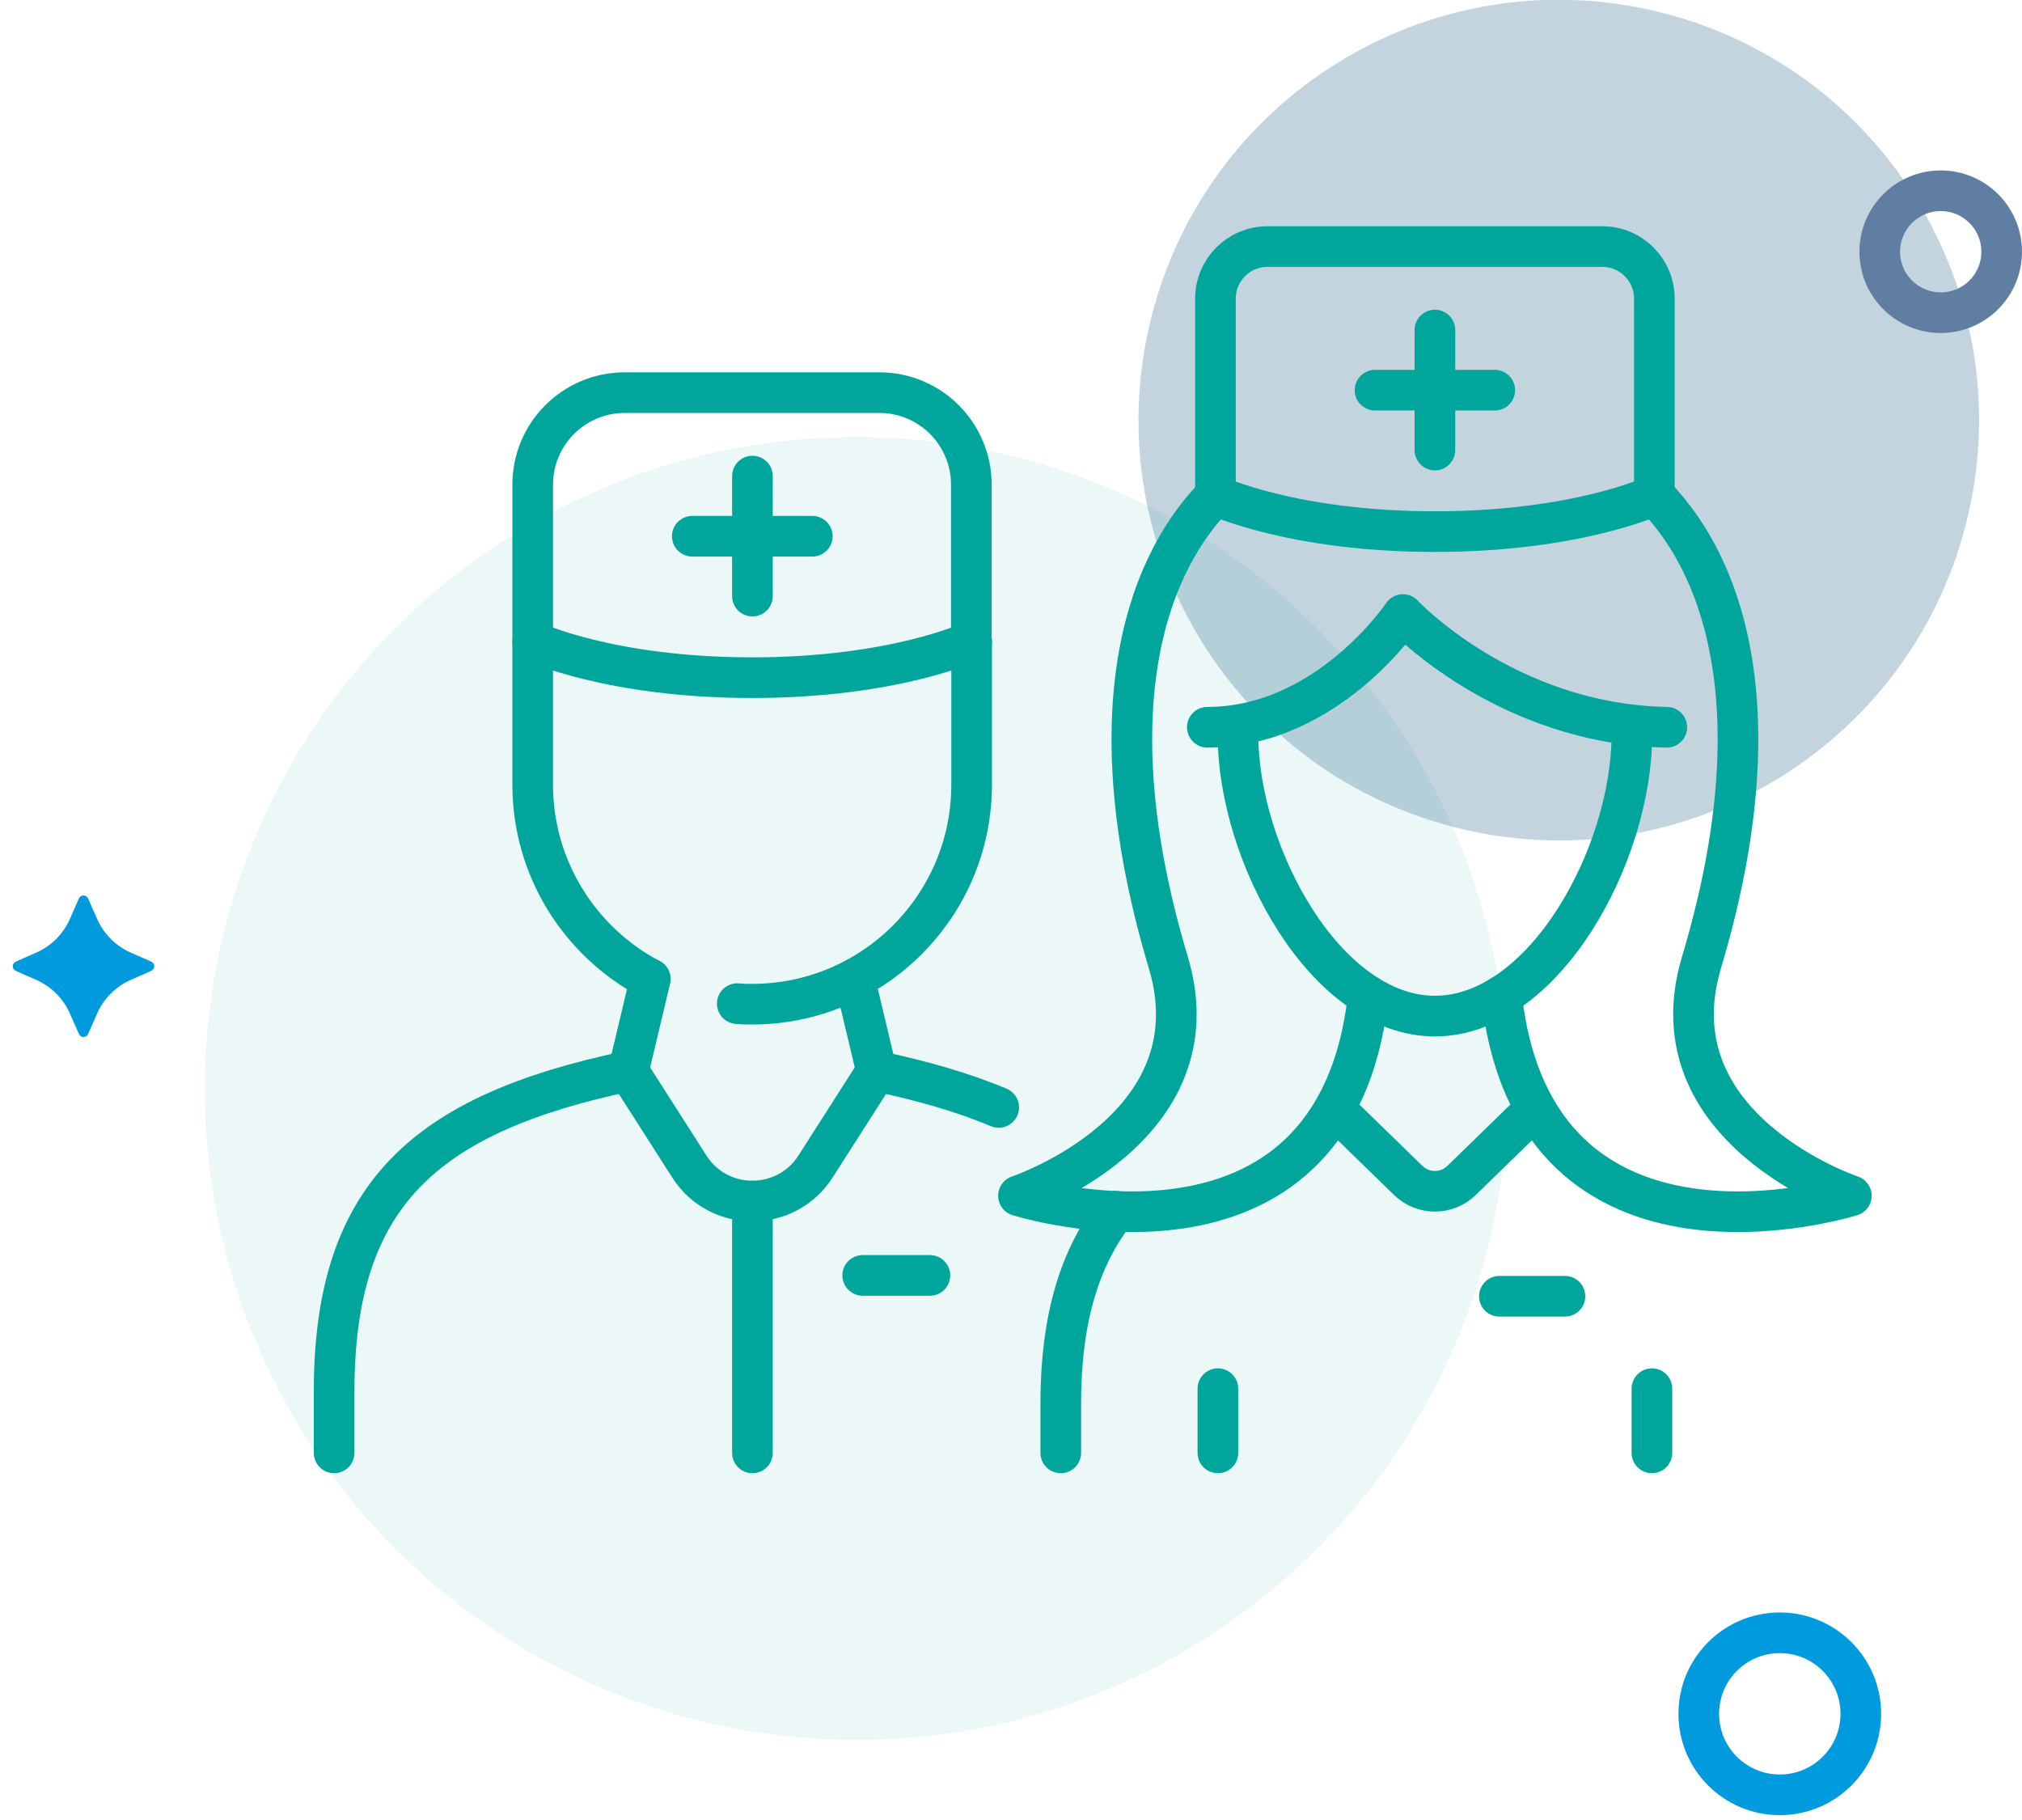 <svg width="130" height="117" viewBox="0 0 130 117" fill="none" xmlns="http://www.w3.org/2000/svg">
<g clip-path="url(#clip0_106_99)">
<path d="M78.412 104.723C97.603 91.818 102.698 65.798 89.793 46.607C76.887 27.416 50.868 22.321 31.677 35.227C12.486 48.132 7.391 74.151 20.296 93.342C33.202 112.533 59.221 117.629 78.412 104.723Z" fill="#00A69C" fill-opacity="0.08"/>
<path d="M126.523 33.172C129.928 18.645 120.911 4.108 106.384 0.703C91.857 -2.701 77.32 6.315 73.916 20.843C70.511 35.37 79.528 49.906 94.055 53.311C108.582 56.715 123.118 47.699 126.523 33.172Z" fill="#0A4D7B" fill-opacity="0.24"/>
<path d="M124.774 20.101C126.939 20.101 128.693 18.346 128.693 16.182C128.693 14.017 126.939 12.263 124.774 12.263C122.61 12.263 120.855 14.017 120.855 16.182C120.855 18.346 122.61 20.101 124.774 20.101Z" stroke="#607EA1" stroke-width="2.613" stroke-linecap="round" stroke-linejoin="round"/>
<path d="M114.427 115.382C117.304 115.382 119.636 113.05 119.636 110.173C119.636 107.297 117.304 104.965 114.427 104.965C111.551 104.965 109.219 107.297 109.219 110.173C109.219 113.05 111.551 115.382 114.427 115.382Z" stroke="#009ADE" stroke-width="2.613" stroke-linecap="round" stroke-linejoin="round"/>
<path d="M8.382 63.004L9.724 62.411C9.985 62.289 9.985 61.941 9.724 61.819L8.382 61.227C7.442 60.809 6.675 60.042 6.257 59.102L5.665 57.761C5.543 57.499 5.195 57.499 5.073 57.761L4.481 59.102C4.063 60.042 3.296 60.809 2.356 61.227L1.014 61.819C0.753 61.941 0.753 62.289 1.014 62.411L2.356 63.004C3.296 63.422 4.063 64.188 4.481 65.129L5.073 66.47C5.195 66.731 5.543 66.731 5.665 66.47L6.257 65.129C6.675 64.188 7.442 63.422 8.382 63.004Z" fill="#009ADE"/>
<path d="M78.301 89.271V93.399" stroke="#00A69C" stroke-width="2.613" stroke-linecap="round" stroke-linejoin="round"/>
<path d="M98.611 71.365L93.978 75.876C93.02 76.817 91.487 76.817 90.529 75.876L85.895 71.365" stroke="#00A69C" stroke-width="2.613" stroke-linecap="round" stroke-linejoin="round"/>
<path d="M106.206 89.271V93.399" stroke="#00A69C" stroke-width="2.613" stroke-linecap="round" stroke-linejoin="round"/>
<path d="M104.918 47.205C104.918 54.974 99.257 65.32 92.254 65.32C85.252 65.32 79.591 54.974 79.591 47.205" stroke="#00A69C" stroke-width="2.613" stroke-linecap="round" stroke-linejoin="round"/>
<path d="M77.622 46.752C85.356 46.752 90.198 39.506 90.198 39.506C90.198 39.506 96.782 46.56 107.164 46.752" stroke="#00A69C" stroke-width="2.613" stroke-linecap="round" stroke-linejoin="round"/>
<path d="M78.145 31.841C73.268 36.823 70.533 46.578 75.114 61.871C78.319 72.584 65.481 76.869 65.481 76.869C65.481 76.869 85.826 83.296 87.969 64.014" stroke="#00A69C" stroke-width="2.613" stroke-linecap="round" stroke-linejoin="round"/>
<path d="M106.363 31.841C111.24 36.823 113.975 46.578 109.394 61.871C106.189 72.584 119.027 76.869 119.027 76.869C119.027 76.869 98.682 83.296 96.539 64.014" stroke="#00A69C" stroke-width="2.613" stroke-linecap="round" stroke-linejoin="round"/>
<path d="M71.735 77.862C71.003 78.802 70.394 79.813 69.888 80.945C68.739 83.505 68.199 86.588 68.199 90.264V93.399" stroke="#00A69C" stroke-width="2.613" stroke-linecap="round" stroke-linejoin="round"/>
<path d="M96.399 83.331H100.615" stroke="#00A69C" stroke-width="2.613" stroke-linecap="round" stroke-linejoin="round"/>
<path d="M106.363 31.841C106.363 31.841 101.416 34.175 92.254 34.175C83.092 34.175 78.145 31.841 78.145 31.841V19.195C78.145 17.349 79.643 15.851 81.489 15.851H103.019C104.865 15.851 106.363 17.349 106.363 19.195V31.841Z" stroke="#00A69C" stroke-width="2.613" stroke-linecap="round" stroke-linejoin="round"/>
<path d="M92.254 21.216V28.933" stroke="#00A69C" stroke-width="2.613" stroke-linecap="round" stroke-linejoin="round"/>
<path d="M88.403 25.083H96.102" stroke="#00A69C" stroke-width="2.613" stroke-linecap="round" stroke-linejoin="round"/>
<path d="M62.467 41.23C62.467 41.23 57.52 43.564 48.358 43.564C39.196 43.564 34.249 41.23 34.249 41.23V31.162C34.249 27.887 36.897 25.24 40.171 25.24H56.528C59.802 25.24 62.45 27.887 62.45 31.162V41.23H62.467Z" stroke="#00A69C" stroke-width="2.613" stroke-linecap="round" stroke-linejoin="round"/>
<path d="M48.376 30.605V38.321" stroke="#00A69C" stroke-width="2.613" stroke-linecap="round" stroke-linejoin="round"/>
<path d="M44.509 34.472H52.225" stroke="#00A69C" stroke-width="2.613" stroke-linecap="round" stroke-linejoin="round"/>
<path d="M64.209 71.19C61.962 70.25 59.349 69.483 56.353 68.856L52.434 74.988C50.535 77.949 46.198 77.949 44.317 74.988L40.398 68.856C27.212 71.626 21.481 76.886 21.481 89.463V93.399" stroke="#00A69C" stroke-width="2.613" stroke-linecap="round" stroke-linejoin="round"/>
<path d="M40.399 68.856L41.81 62.934" stroke="#00A69C" stroke-width="2.613" stroke-linecap="round" stroke-linejoin="round"/>
<path d="M56.354 68.856L54.943 62.934" stroke="#00A69C" stroke-width="2.613" stroke-linecap="round" stroke-linejoin="round"/>
<path d="M59.785 81.99H55.465" stroke="#00A69C" stroke-width="2.613" stroke-linecap="round" stroke-linejoin="round"/>
<path d="M41.791 62.934C37.315 60.565 34.249 55.862 34.249 50.445V41.23" stroke="#00A69C" stroke-width="2.613" stroke-linecap="round" stroke-linejoin="round"/>
<path d="M62.468 41.23V50.445C62.468 58.231 56.145 64.554 48.359 64.554C48.045 64.554 47.732 64.554 47.401 64.519" stroke="#00A69C" stroke-width="2.613" stroke-linecap="round" stroke-linejoin="round"/>
<path d="M48.376 77.217V93.399" stroke="#00A69C" stroke-width="2.613" stroke-linecap="round" stroke-linejoin="round"/>
</g>
<defs>
<clipPath id="clip0_106_99">
<rect width="129.177" height="116.688" fill="white" transform="translate(0.823)"/>
</clipPath>
</defs>
</svg>
